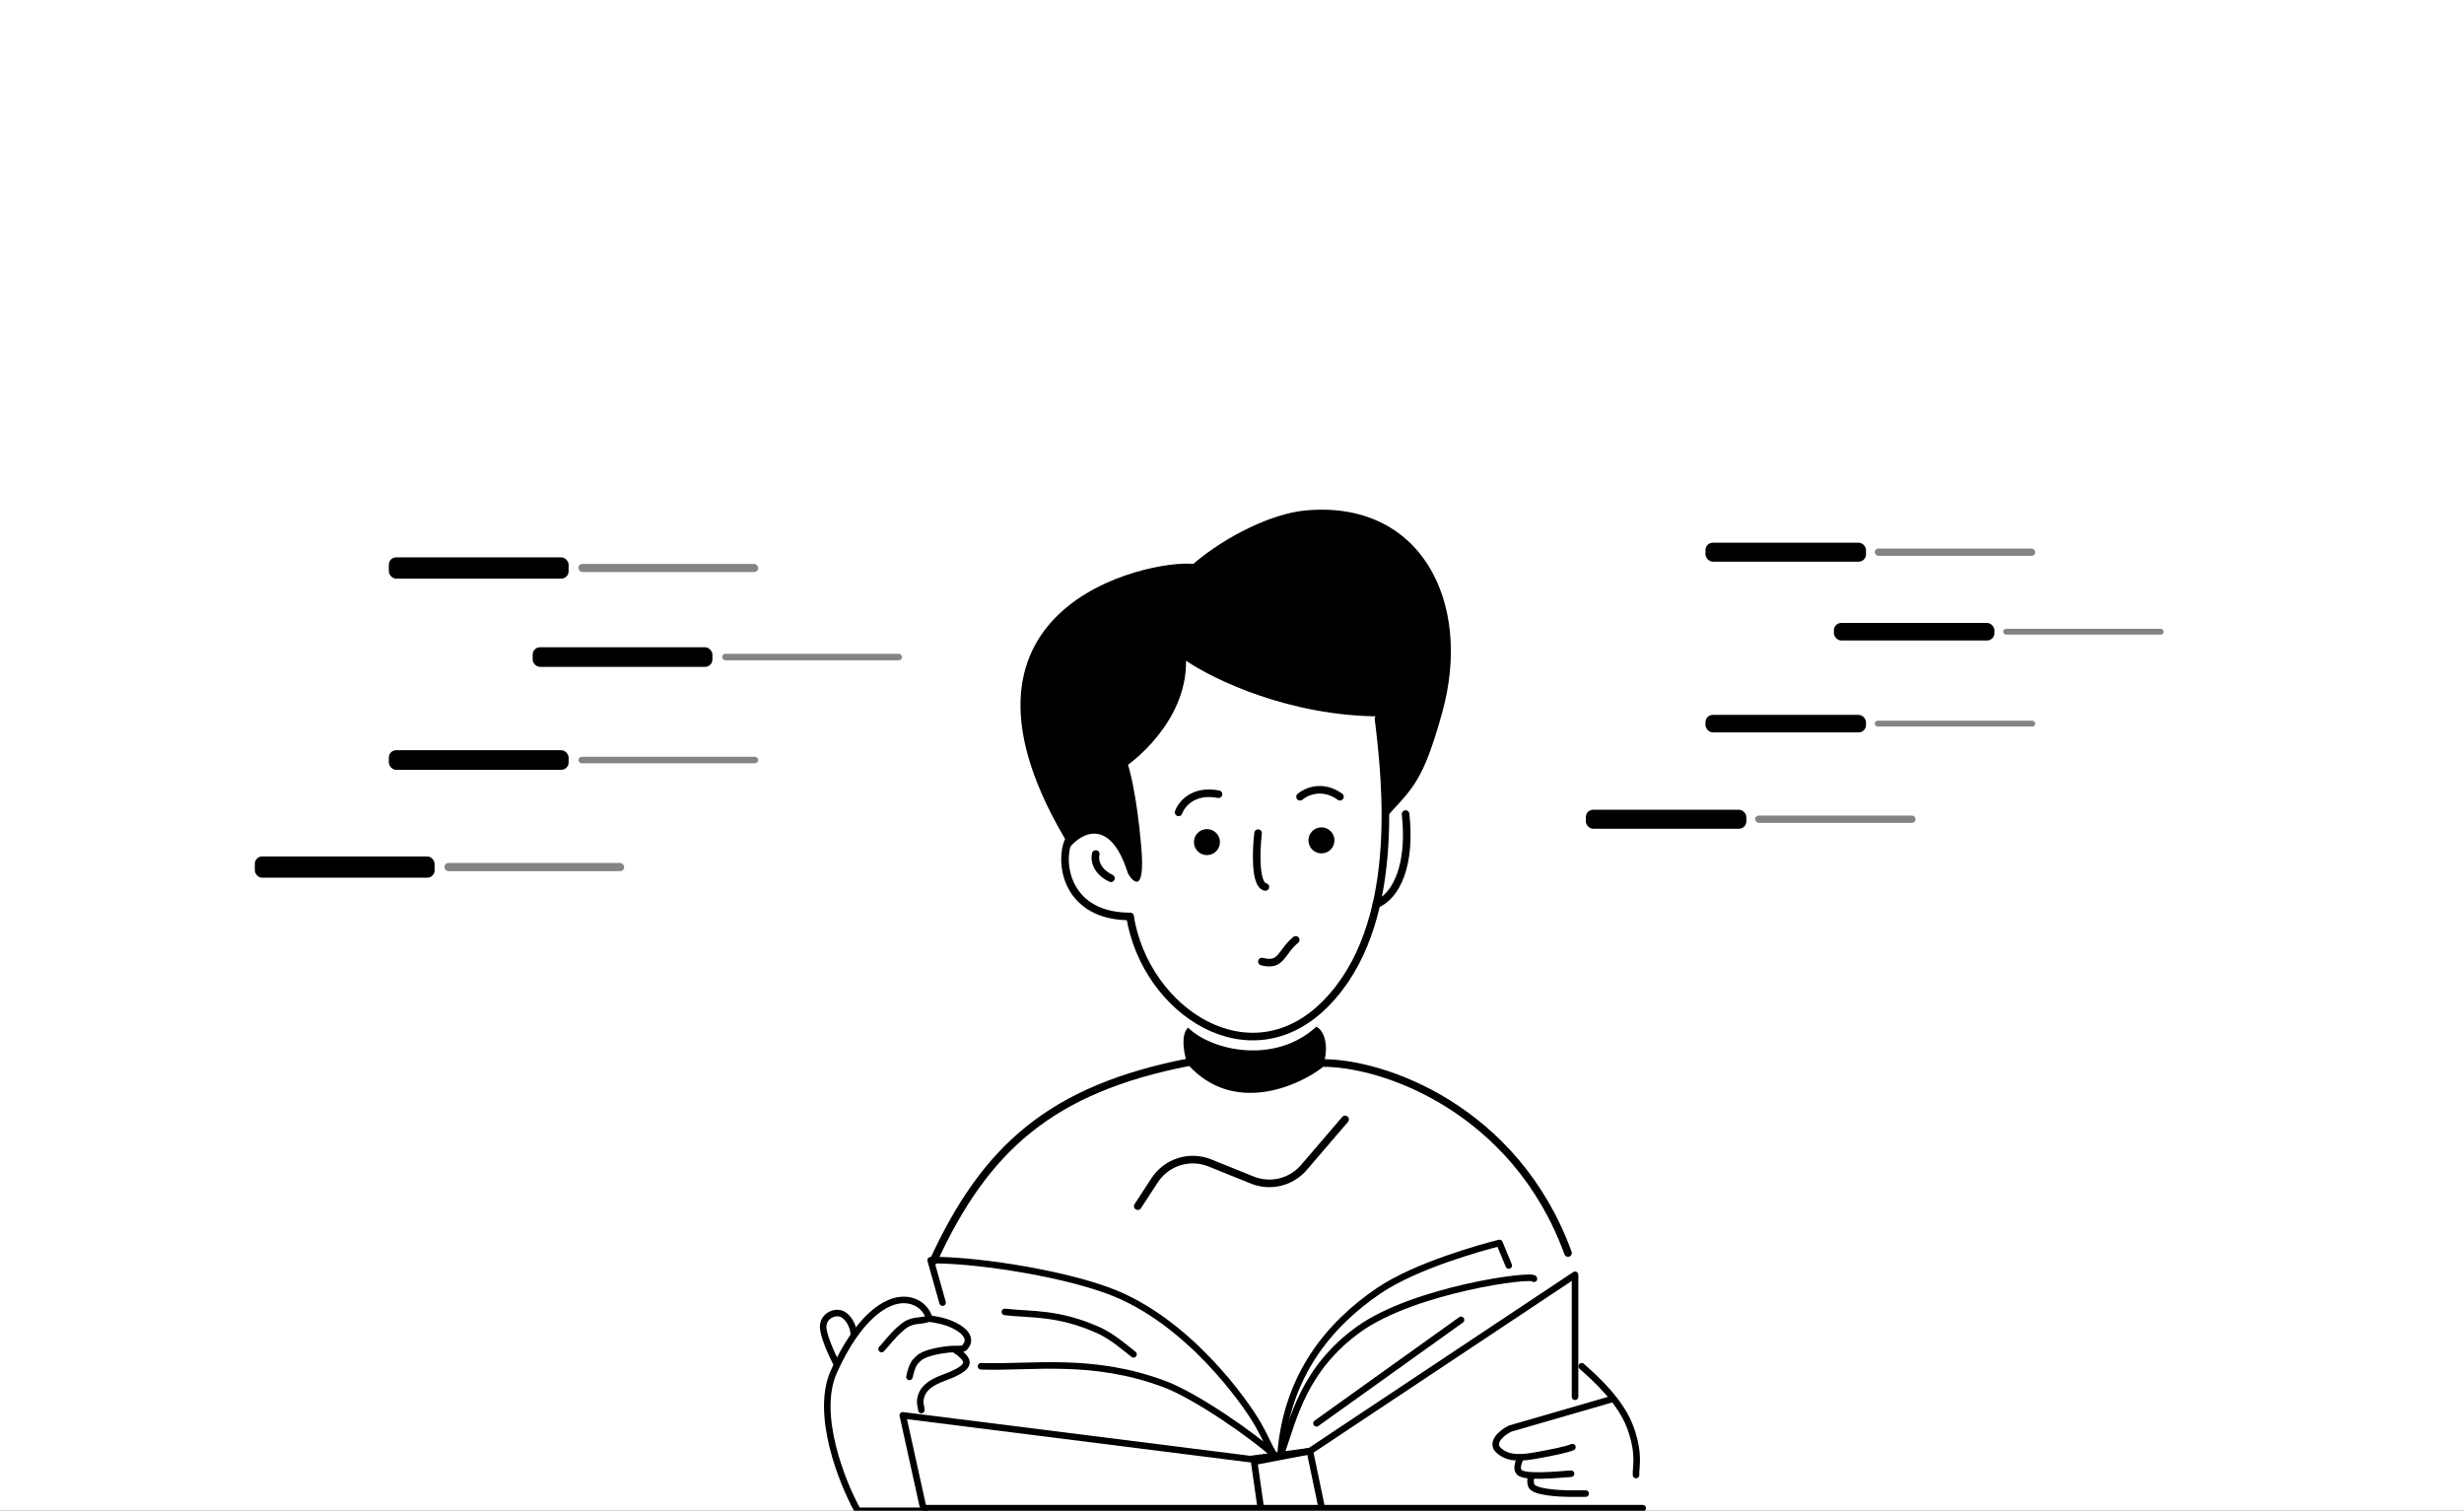 <svg width="1344" height="824" viewBox="0 0 1344 824" fill="none" xmlns="http://www.w3.org/2000/svg">
<rect x="0" y="0" width="1344" height="824" fill="#333333" stroke="none"/>
<g clip-path="url(#clip0_11_1083)">
<rect width="1344" height="824" fill="white"/>
<path d="M720.911 579.804C753.875 579.331 826.429 604.409 855.292 683.429" stroke="black" stroke-width="4.143" stroke-linecap="round"/>
<path d="M648.516 579.331C573.281 593.999 537.32 626.175 508.93 688.161" stroke="black" stroke-width="4.143" stroke-linecap="round"/>
<path d="M721.385 582.169C725.643 569.867 721.764 561.588 717.979 560.011C695.266 580.83 660.819 573.102 648.043 560.484C643.501 564.648 646.15 576.964 648.043 580.75C672.648 608.004 707.663 592.737 721.385 582.169Z" fill="black"/>
<path d="M620.602 657.877L629.787 643.778C636.272 633.825 648.893 629.851 659.91 634.294L683.068 643.632C692.961 647.621 704.295 644.853 711.237 636.755L733.69 610.56" stroke="black" stroke-width="4.143" stroke-linecap="round"/>
<path d="M786.63 388.742C776.221 426.122 771.016 429.435 755.874 445.996C755.874 429.629 753.062 402.157 753.062 390.717C703.484 390.717 661.643 370.479 646.919 360.359C647.447 394.677 615.274 417.116 615.274 417.116C615.274 417.116 619.889 430.975 622.526 461.993C624.636 486.808 618.571 482.012 615.274 476.512C605.781 445.89 590.221 454.074 583.628 461.993C502.728 330.542 627.14 305.142 650.874 307.562C668.807 292.251 693.815 280.253 711.396 278.493C774.801 272.146 803.51 328.13 786.63 388.742Z" fill="black"/>
<path d="M616.38 499.909C624.897 551.906 682.064 589.295 723.317 547.174C764.57 505.053 756.315 427.952 751.907 391.974" stroke="black" stroke-width="4.143" stroke-linecap="round"/>
<path d="M582.69 458.771C577.485 471.547 582.368 499.856 616.38 499.856" stroke="black" stroke-width="4.143" stroke-linecap="round"/>
<path d="M597.693 465.789C596.94 468.523 597.542 475 605.972 479.038" stroke="black" stroke-width="4.143" stroke-linecap="round"/>
<path d="M750.762 493.232C761.863 488.604 769.689 471.466 766.678 444.022" stroke="black" stroke-width="4.143" stroke-linecap="round"/>
<path d="M688.304 524.462C699.187 527.301 698.498 519.488 706.757 512.633" stroke="black" stroke-width="4.143" stroke-linecap="round"/>
<circle cx="720.792" cy="458.359" r="7.098" fill="black"/>
<circle cx="658.332" cy="459.306" r="7.098" fill="black"/>
<path d="M642.879 443.076C644.373 438.678 650.817 430.543 664.645 433.182" stroke="black" stroke-width="4.143" stroke-linecap="round"/>
<path d="M709.123 434.559C712.421 431.703 721.391 427.703 730.889 434.559" stroke="black" stroke-width="4.143" stroke-linecap="round"/>
<path d="M686.23 454.432C685.128 463.777 684.379 482.726 690.198 483.769" stroke="black" stroke-width="4.143" stroke-linecap="round"/>
<path d="M514.134 710.49L507.625 687.347C528.599 686.865 575.619 693.378 604.538 703.981C647.931 719.892 679.753 765.455 686.262 777.027C691.47 786.284 693.495 792.218 695.664 794.155C683.369 782.824 652.415 761.465 635.636 755.101C595.859 740.012 562.59 746.169 535.108 745.205" stroke="black" stroke-width="3.573" stroke-linecap="round" stroke-linejoin="round"/>
<path d="M698.561 792.215C702.177 750.268 724.673 722.579 752.079 703.981C772.33 690.24 808.25 680.356 817.893 677.945L822.956 690.24" stroke="black" stroke-width="3.573" stroke-linecap="round" stroke-linejoin="round"/>
<path d="M699.283 791.492C705.385 774.404 710.933 746.653 741.23 724.955C771.527 703.256 836.696 694.579 836.696 697.472" stroke="black" stroke-width="3.573" stroke-linecap="round" stroke-linejoin="round"/>
<path d="M718.088 776.304L796.92 719.892" stroke="black" stroke-width="3.573" stroke-linecap="round" stroke-linejoin="round"/>
<path d="M548.127 715.553C562.35 717.24 577.056 715.553 599.476 725.678C606.802 728.986 614.905 736.044 618.28 738.696" stroke="black" stroke-width="3.573" stroke-linecap="round" stroke-linejoin="round"/>
<path d="M503.286 821.144L492.438 771.964L681.923 795.831L714.468 791.492L859.114 695.302V761.839" stroke="black" stroke-width="3.573" stroke-linecap="round" stroke-linejoin="round"/>
<path d="M687.709 822.59L684.093 797.277L714.468 791.491L720.978 822.59M720.978 822.59H895.999M720.978 822.59H504.732" stroke="black" stroke-width="3.573" stroke-linecap="round" stroke-linejoin="round"/>
<path d="M504.733 824.036H467.848C459.169 808.367 444.416 771.241 454.83 748.098C467.848 719.168 483.036 708.32 493.885 709.043C502.563 709.622 506.179 716.035 506.903 719.169M506.903 719.169C500.971 721.146 497.501 719.169 491.715 724.231C485.929 729.294 485.103 731.284 480.866 735.803M506.903 719.169C511.001 719.892 517.028 720.615 522.814 724.231C528.6 727.847 528.6 731.463 527.153 733.633C525.707 735.803 525.707 735.803 520.644 735.803C515.581 735.803 509.073 737.249 506.903 737.973C505.167 738.551 502.563 739.419 501.117 740.865C499.67 742.312 498.224 743.035 496.778 748.098L496.054 750.991" stroke="black" stroke-width="3.573" stroke-linecap="round" stroke-linejoin="round"/>
<path d="M521.367 736.526C523.778 737.972 527.153 740.949 527.153 743.035C527.153 746.651 519.92 749.544 514.135 751.714C508.349 753.883 504.009 756.776 502.563 761.116C501.191 765.232 502.563 767.384 502.563 769.071" stroke="black" stroke-width="3.573" stroke-linecap="round" stroke-linejoin="round"/>
<path d="M456.277 743.759C453.625 738.696 448.466 727.414 449.045 722.785C449.768 716.999 456.277 714.829 459.894 716.999C463.51 719.169 465.679 724.231 465.679 727.847" stroke="black" stroke-width="3.573" stroke-linecap="round" stroke-linejoin="round"/>
<path d="M862.732 745.205C870.929 752.437 884.429 764.732 889.492 779.197C894.554 793.661 892.144 800.17 892.385 804.51" stroke="black" stroke-width="3.573" stroke-linecap="round" stroke-linejoin="round"/>
<path d="M878.643 763.286L823.678 779.197C817.891 782.09 813.552 787.152 817.169 790.768C822.701 796.299 831.038 795.084 838.866 793.661C846.82 792.215 854.053 790.768 857.669 789.322" stroke="black" stroke-width="3.573" stroke-linecap="round" stroke-linejoin="round"/>
<path d="M828.74 796.554C828.258 797.76 826.91 801.234 828.74 803.063C831.634 805.956 848.026 804.51 856.945 803.786" stroke="black" stroke-width="3.573" stroke-linecap="round" stroke-linejoin="round"/>
<path d="M835.25 805.233C834.768 806.438 834.642 808.776 835.25 810.296C836.696 813.912 850.437 814.635 856.223 814.635C860.852 814.635 863.938 814.635 864.902 814.635" stroke="black" stroke-width="3.573" stroke-linecap="round" stroke-linejoin="round"/>
<rect x="212.096" y="304" width="98.056" height="11.588" rx="4" fill="black"/>
<rect x="930.266" y="296" width="87.551" height="10.347" rx="4" fill="black"/>
<rect x="315.5" y="307.566" width="98.056" height="4.457" rx="2.229" fill="#868383"/>
<rect x="1022.59" y="299.184" width="87.551" height="3.98" rx="1.99" fill="#868383"/>
<rect x="290.541" y="353.028" width="98.056" height="10.697" rx="4" fill="black"/>
<rect x="1000.31" y="339.776" width="87.551" height="9.551" rx="4" fill="black"/>
<rect x="393.944" y="356.593" width="98.056" height="3.566" rx="1.783" fill="#868383"/>
<rect x="1092.63" y="342.959" width="87.551" height="3.184" rx="1.592" fill="#868383"/>
<rect x="212.096" y="409.187" width="98.056" height="10.697" rx="4" fill="black"/>
<rect x="930.266" y="389.918" width="87.551" height="9.551" rx="4" fill="black"/>
<rect x="315.5" y="412.753" width="98.056" height="3.566" rx="1.783" fill="#868383"/>
<rect x="1022.59" y="393.102" width="87.551" height="3.184" rx="1.592" fill="#868383"/>
<rect x="139" y="467.129" width="98.056" height="11.588" rx="4" fill="black"/>
<rect x="865" y="441.653" width="87.551" height="10.347" rx="4" fill="black"/>
<rect x="242.404" y="470.694" width="98.056" height="4.457" rx="2.229" fill="#868383"/>
<rect x="957.326" y="444.837" width="87.551" height="3.98" rx="1.99" fill="#868383"/>
</g>
<defs>
<clipPath id="clip0_11_1083">
<rect width="1344" height="824" fill="white"/>
</clipPath>
</defs>
</svg>

